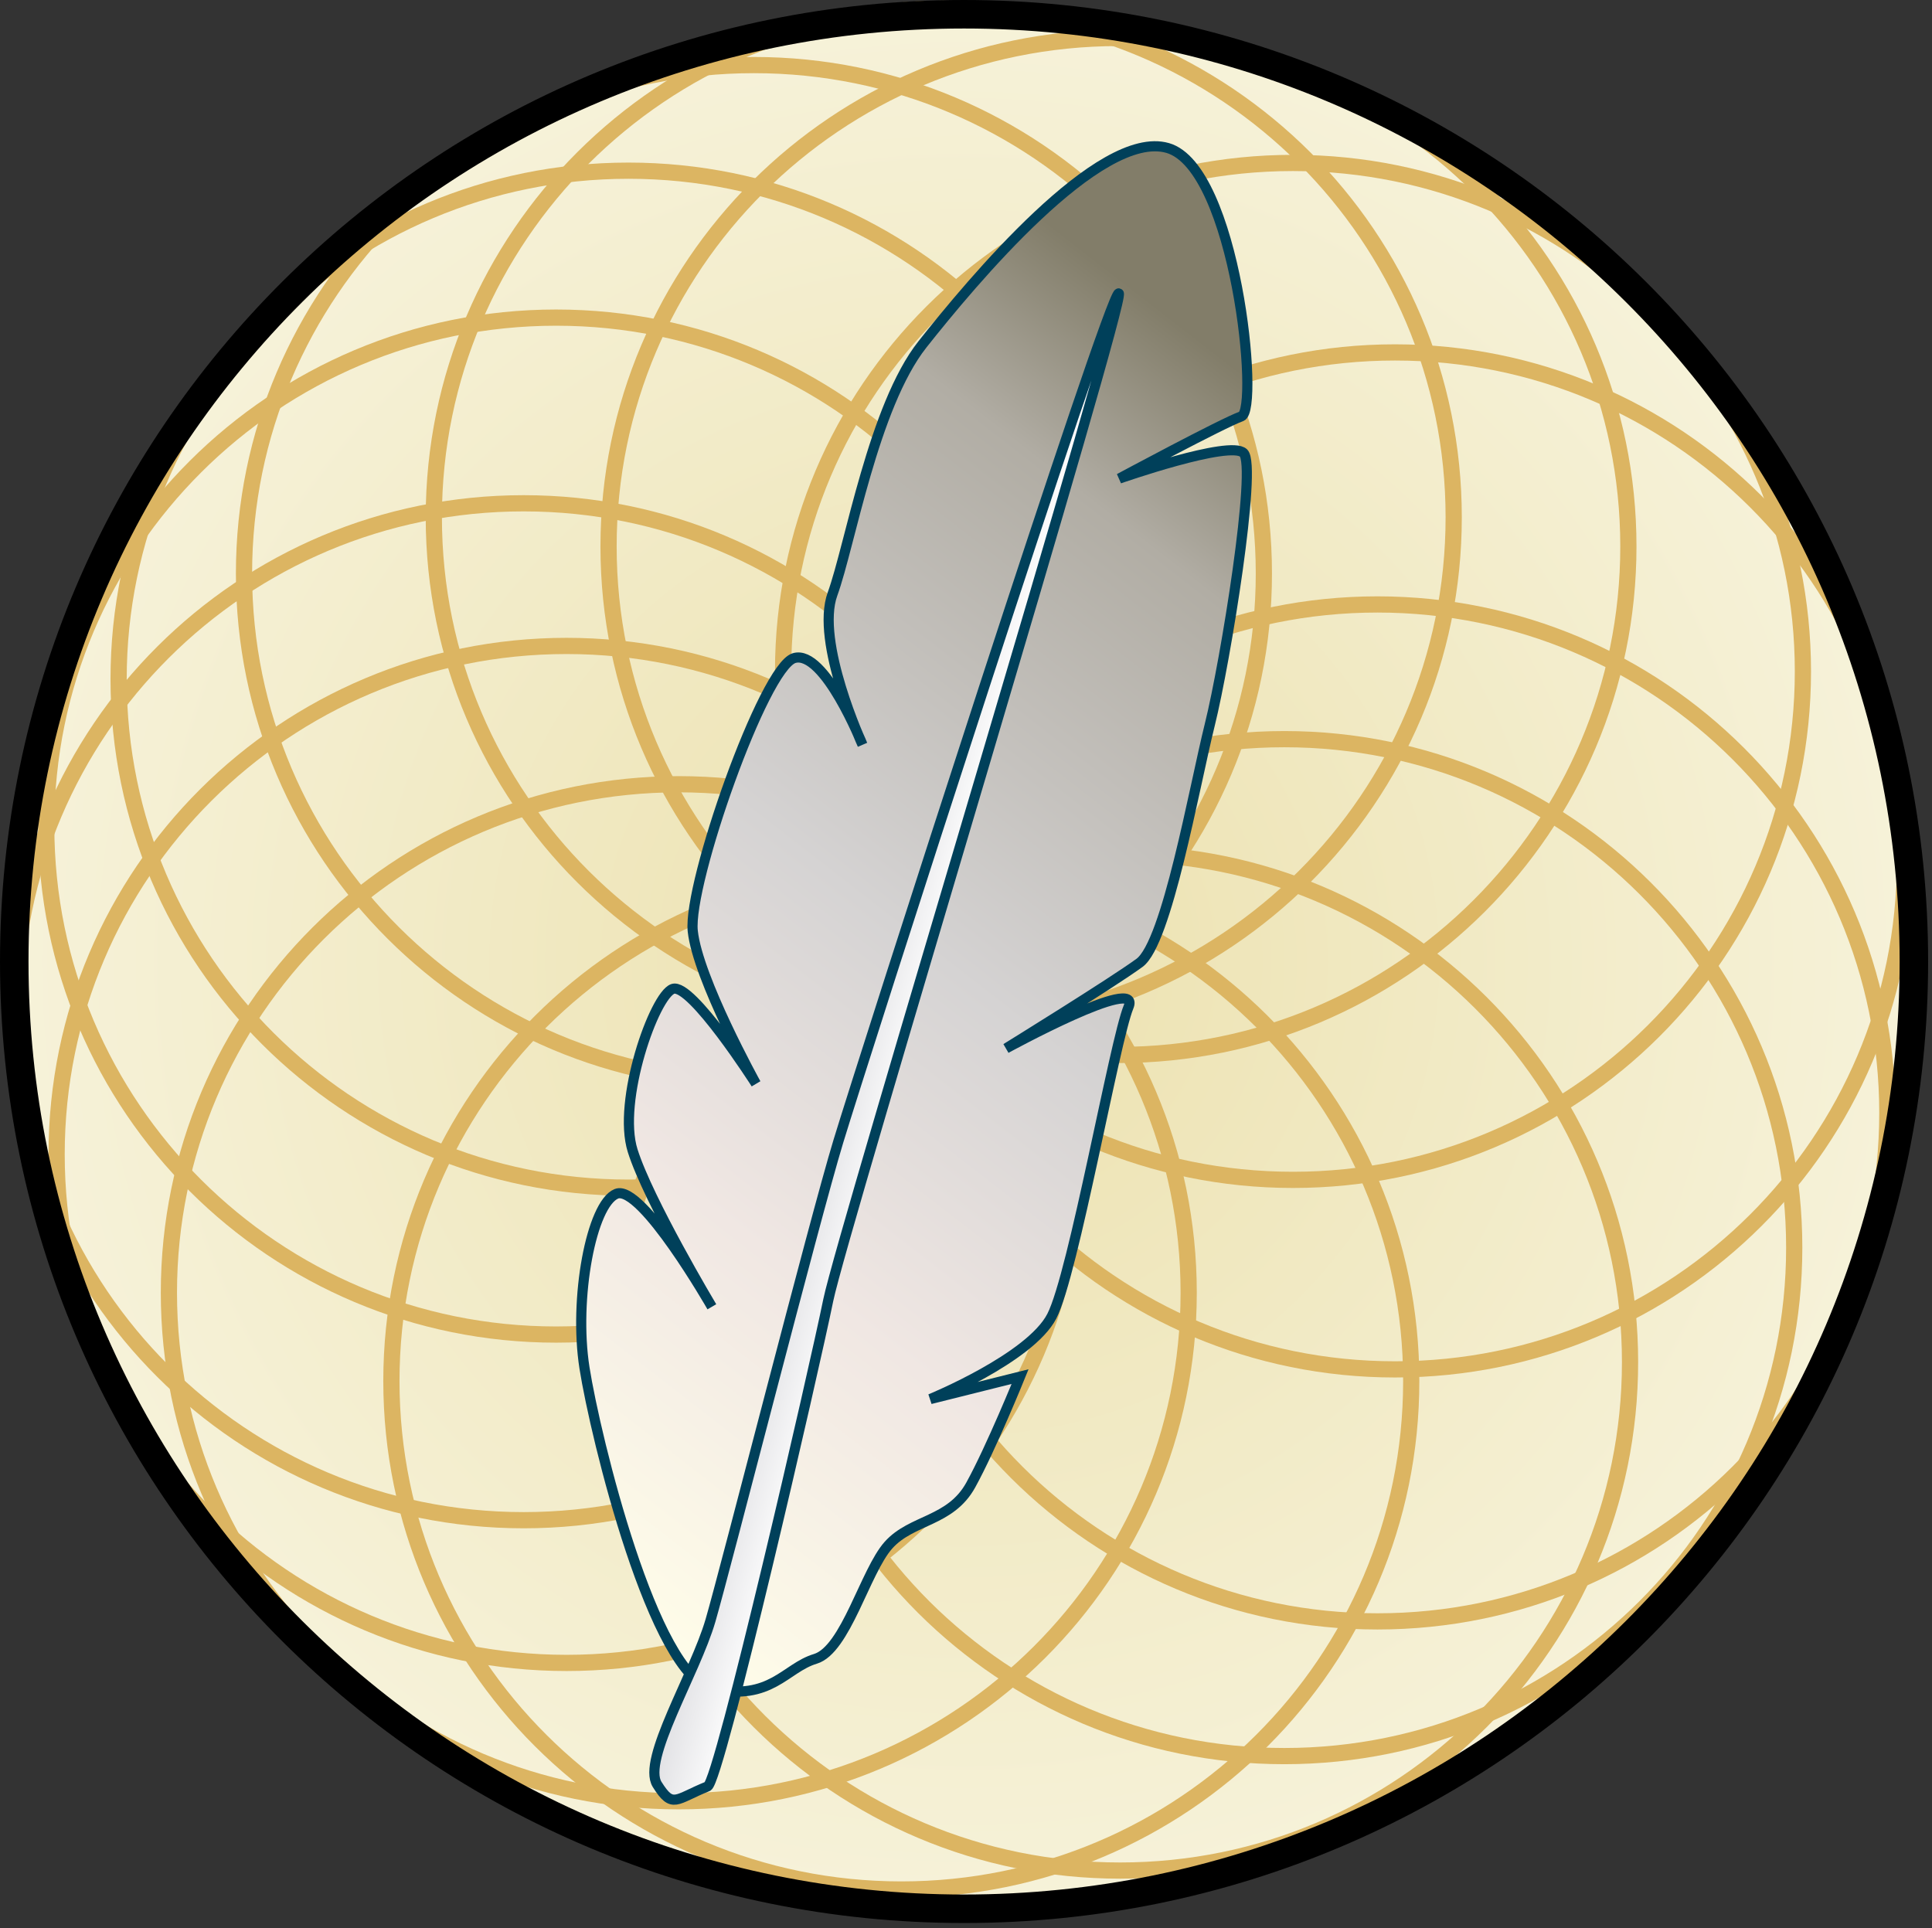 
        <svg xmlns:rdf="http://www.w3.org/1999/02/22-rdf-syntax-ns#" xmlns="http://www.w3.org/2000/svg" xmlns:cc="http://creativecommons.org/ns#" xmlns:xlink="http://www.w3.org/1999/xlink" xmlns:dc="http://purl.org/dc/elements/1.1/" x="0px" y="0px" width="501" height="500" viewBox="0 0 501 500" xml:space="preserve">
            <rect x="0" y="0" width="501" height="500" fill="#333333" stroke="none"/>
            <title>Indigenous management (USA)</title>
            <desc xmlns:ian_image_library="https://ian.umces.edu/media-library/">
                <ian_image_library:title>Indigenous management (USA)</ian_image_library:title>
                <ian_image_library:descr>Illustration of indigenous management in the United States</ian_image_library:descr>
                <ian_image_library:scene>
                    <ian_image_library:contains>management, indigenous, peoples, native, americans, indians, feather, dreamcatcher, United, States, treaty, accord</ian_image_library:contains>
                    <ian_image_library:when>2005-02-16</ian_image_library:when>
                </ian_image_library:scene>
            </desc>
            
<defs>
</defs>
<radialGradient id="ian_symbols_e932c15d752b772459c8bef643560a31" cx="247.618" cy="248.298" r="230.685" gradientTransform="matrix(1.068 0 0 1.065 -14.409 -15.035)" gradientUnits="userSpaceOnUse">
	<stop  offset="0" style="stop-color:#ECE1AE"/>
	<stop  offset="1" style="stop-color:#F6F2D9"/>
</radialGradient>
<path fill="url(#ian_symbols_e932c15d752b772459c8bef643560a31)" stroke="#000000" stroke-width="6.888" d="M496.301,249.353c0,135.641-110.268,245.657-246.317,245.657
	c-136.01,0-246.288-110.017-246.288-245.657c0-135.698,110.278-245.657,246.288-245.657
	C386.033,3.695,496.301,113.655,496.301,249.353z"/>
<path fill="none" stroke="#DCB562" stroke-width="4.203" d="M295.205,176.131c0,72.822-59.195,131.868-132.224,131.868
	S30.757,248.953,30.757,176.131c0-72.827,59.195-131.868,132.224-131.868S295.205,103.305,295.205,176.131z"/>
<path fill="none" stroke="#DCB562" stroke-width="4.203" d="M276.448,214.231c0,72.832-59.214,131.868-132.233,131.868
	c-73.023,0-132.228-59.036-132.228-131.868c0-72.827,59.204-131.862,132.228-131.862
	C217.234,82.369,276.448,141.404,276.448,214.231z"/>
<path fill="none" stroke="#DCB562" stroke-width="4.203" d="M268.019,262.388c0,72.822-59.195,131.853-132.229,131.853
	c-73.023,0-132.223-59.03-132.223-131.853c0-72.832,59.199-131.868,132.223-131.868C208.823,130.52,268.019,189.556,268.019,262.388
	z"/>
<path fill="none" stroke="#DCB562" stroke-width="4.203" d="M279.134,299.371c0,72.842-59.2,131.883-132.224,131.883
	c-73.029,0-132.229-59.041-132.229-131.883c0-72.822,59.2-131.858,132.229-131.858C219.934,167.513,279.134,226.549,279.134,299.371
	z"/>
<path fill="none" stroke="#DCB562" stroke-width="4.203" d="M308.245,335.248c0,72.841-59.195,131.882-132.224,131.882
	S43.798,408.089,43.798,335.248c0-72.822,59.194-131.868,132.223-131.868S308.245,262.426,308.245,335.248z"/>
<path fill="none" stroke="#DCB562" stroke-width="4.203" d="M365.958,358.152c0,72.832-59.214,131.863-132.229,131.863
	c-73.039,0-132.233-59.031-132.233-131.863c0-72.822,59.195-131.868,132.233-131.868
	C306.744,226.285,365.958,285.33,365.958,358.152z"/>
<path fill="none" stroke="#DCB562" stroke-width="4.203" d="M422.698,353.244c0,72.832-59.194,131.862-132.229,131.862
	c-73.019,0-132.218-59.03-132.218-131.862c0-72.821,59.2-131.868,132.218-131.868C363.504,221.376,422.698,280.423,422.698,353.244z
	"/>
<path fill="none" stroke="#DCB562" stroke-width="4.203" d="M465.273,323.556c0,72.831-59.185,131.862-132.229,131.862
	c-73.023,0-132.224-59.031-132.224-131.862c0-72.832,59.2-131.868,132.224-131.868C406.089,191.688,465.273,250.724,465.273,323.556
	z"/>
<path fill="none" stroke="#DCB562" stroke-width="4.203" d="M489.419,288.622c0,72.831-59.194,131.862-132.229,131.862
	c-73.014,0-132.233-59.031-132.233-131.862c0-72.822,59.219-131.868,132.233-131.868C430.225,156.754,489.419,215.8,489.419,288.622
	z"/>
<path fill="none" stroke="#DCB562" stroke-width="4.203" d="M493.991,223.263c0,72.827-59.196,131.868-132.239,131.868
	c-73.014,0-132.223-59.041-132.223-131.868c0-72.822,59.209-131.867,132.223-131.867
	C434.795,91.396,493.991,150.441,493.991,223.263z"/>
<path fill="none" stroke="#DCB562" stroke-width="4.203" d="M467.525,174.115c0,72.841-59.204,131.867-132.229,131.867
	c-73.033,0-132.229-59.026-132.229-131.867c0-72.822,59.195-131.858,132.229-131.858
	C408.321,42.257,467.525,101.293,467.525,174.115z"/>
<path fill="none" stroke="#DCB562" stroke-width="4.203" d="M422.266,141.722c0,72.832-59.195,131.868-132.229,131.868
	c-73.019,0-132.229-59.036-132.229-131.868c0-72.821,59.209-131.877,132.229-131.877C363.07,9.845,422.266,68.9,422.266,141.722z"/>
<path fill="none" stroke="#DCB562" stroke-width="4.203" d="M376.968,134.157c0,72.832-59.215,131.868-132.238,131.868
	c-73.02,0-132.233-59.036-132.233-131.868c0-72.821,59.214-131.877,132.233-131.877C317.753,2.28,376.968,61.336,376.968,134.157z"
	/>
<path fill="none" stroke="#DCB562" stroke-width="4.203" d="M327.742,148.742c0,72.817-59.214,131.854-132.233,131.854
	c-73.02,0-132.234-59.036-132.234-131.854c0-72.832,59.214-131.867,132.234-131.867C268.528,16.875,327.742,75.911,327.742,148.742z
	"/>
<linearGradient id="ian_symbols_0976f68972b1b894ddad40b22aef6112" gradientUnits="userSpaceOnUse" x1="93.106" y1="390.611" x2="257.682" y2="37.678" gradientTransform="matrix(0.975 0.222 -0.222 0.975 121.04 -9.058)">
	<stop  offset="0" style="stop-color:#FFFDE9"/>
	<stop  offset="0.253" style="stop-color:#F0E7E3"/>
	<stop  offset="0.477" style="stop-color:#D5D3D3"/>
	<stop  offset="0.781" style="stop-color:#B1ADA4"/>
	<stop  offset="0.91" style="stop-color:#827D69"/>
	<stop  offset="1" style="stop-color:#827D69"/>
</linearGradient>
<path fill="url(#ian_symbols_0976f68972b1b894ddad40b22aef6112)" stroke="#00405A" stroke-width="2.627" d="M184.769,437.99c-15.225-3.195-30.387-65.287-33.206-83.273
	c-2.815-17.991,1.799-42.464,8.276-45.12c6.486-2.651,24.752,29.289,24.752,29.289s-16.452-27.548-20.527-40.458
	c-4.081-12.891,5.63-40.303,10.408-41.973c4.788-1.693,21.562,24.583,21.562,24.583s-15.081-27.249-16.389-39.577
	c-1.313-12.318,18.424-68.424,26.287-70.791c7.862-2.358,17.722,22.452,17.722,22.452s-12.304-26.662-7.761-39.091
	c4.533-12.453,10.6-48.648,23.323-64.738c12.723-16.076,45.904-55.971,63.564-50.919c17.669,5.053,23.914,67.944,19.122,69.613
	c-4.783,1.679-31.643,16.119-31.643,16.119s28.688-10.042,32.21-6.63c3.513,3.42-4.639,53.911-8.748,70.454
	c-4.109,16.548-11.115,56.563-18.227,61.77c-7.112,5.206-34.607,22.188-34.607,22.188s35.357-19.349,31.759-10.74
	c-3.58,8.627-14.272,69.305-19.883,80.169c-5.591,10.885-31.518,21.509-31.518,21.509l23.279-5.822c0,0-7.496,18.497-12.789,28.102
	c-5.293,9.6-15.292,8.84-21.341,15.604c-6.048,6.775-11.086,27.119-18.949,29.487C203.574,432.563,199.979,441.185,184.769,437.99z"
	/>
<linearGradient id="ian_symbols_411b79fbc14d577495d00dff3c8352b0" gradientUnits="userSpaceOnUse" x1="148.345" y1="249.125" x2="166.555" y2="249.125" gradientTransform="matrix(0.966 0.258 -0.258 0.966 141.334 -10.775)">
	<stop  offset="0.045" style="stop-color:#E2E2E5"/>
	<stop  offset="1" style="stop-color:#FFFFFF"/>
</linearGradient>
<path fill="url(#ian_symbols_411b79fbc14d577495d00dff3c8352b0)" stroke="#00405A" stroke-width="2.627" d="M217.398,295.988
	c-6.265,20.619-29.126,110.378-33.153,124.246c-4.032,13.849-17.852,36.146-13.834,42.536c4.023,6.409,4.75,3.859,13.079,0.511
	c3.056-1.242,27.754-108.685,31.296-126.118c3.546-17.428,77.648-260.66,75.319-261.079
	C287.766,75.656,223.663,275.37,217.398,295.988z"/>
<path fill="none" stroke="#000000" stroke-width="7.391" d="M496.301,249.353c0,135.641-110.268,245.657-246.317,245.657
	c-136.01,0-246.288-110.017-246.288-245.657c0-135.698,110.278-245.657,246.288-245.657
	C386.033,3.695,496.301,113.655,496.301,249.353z"/>
</svg>
